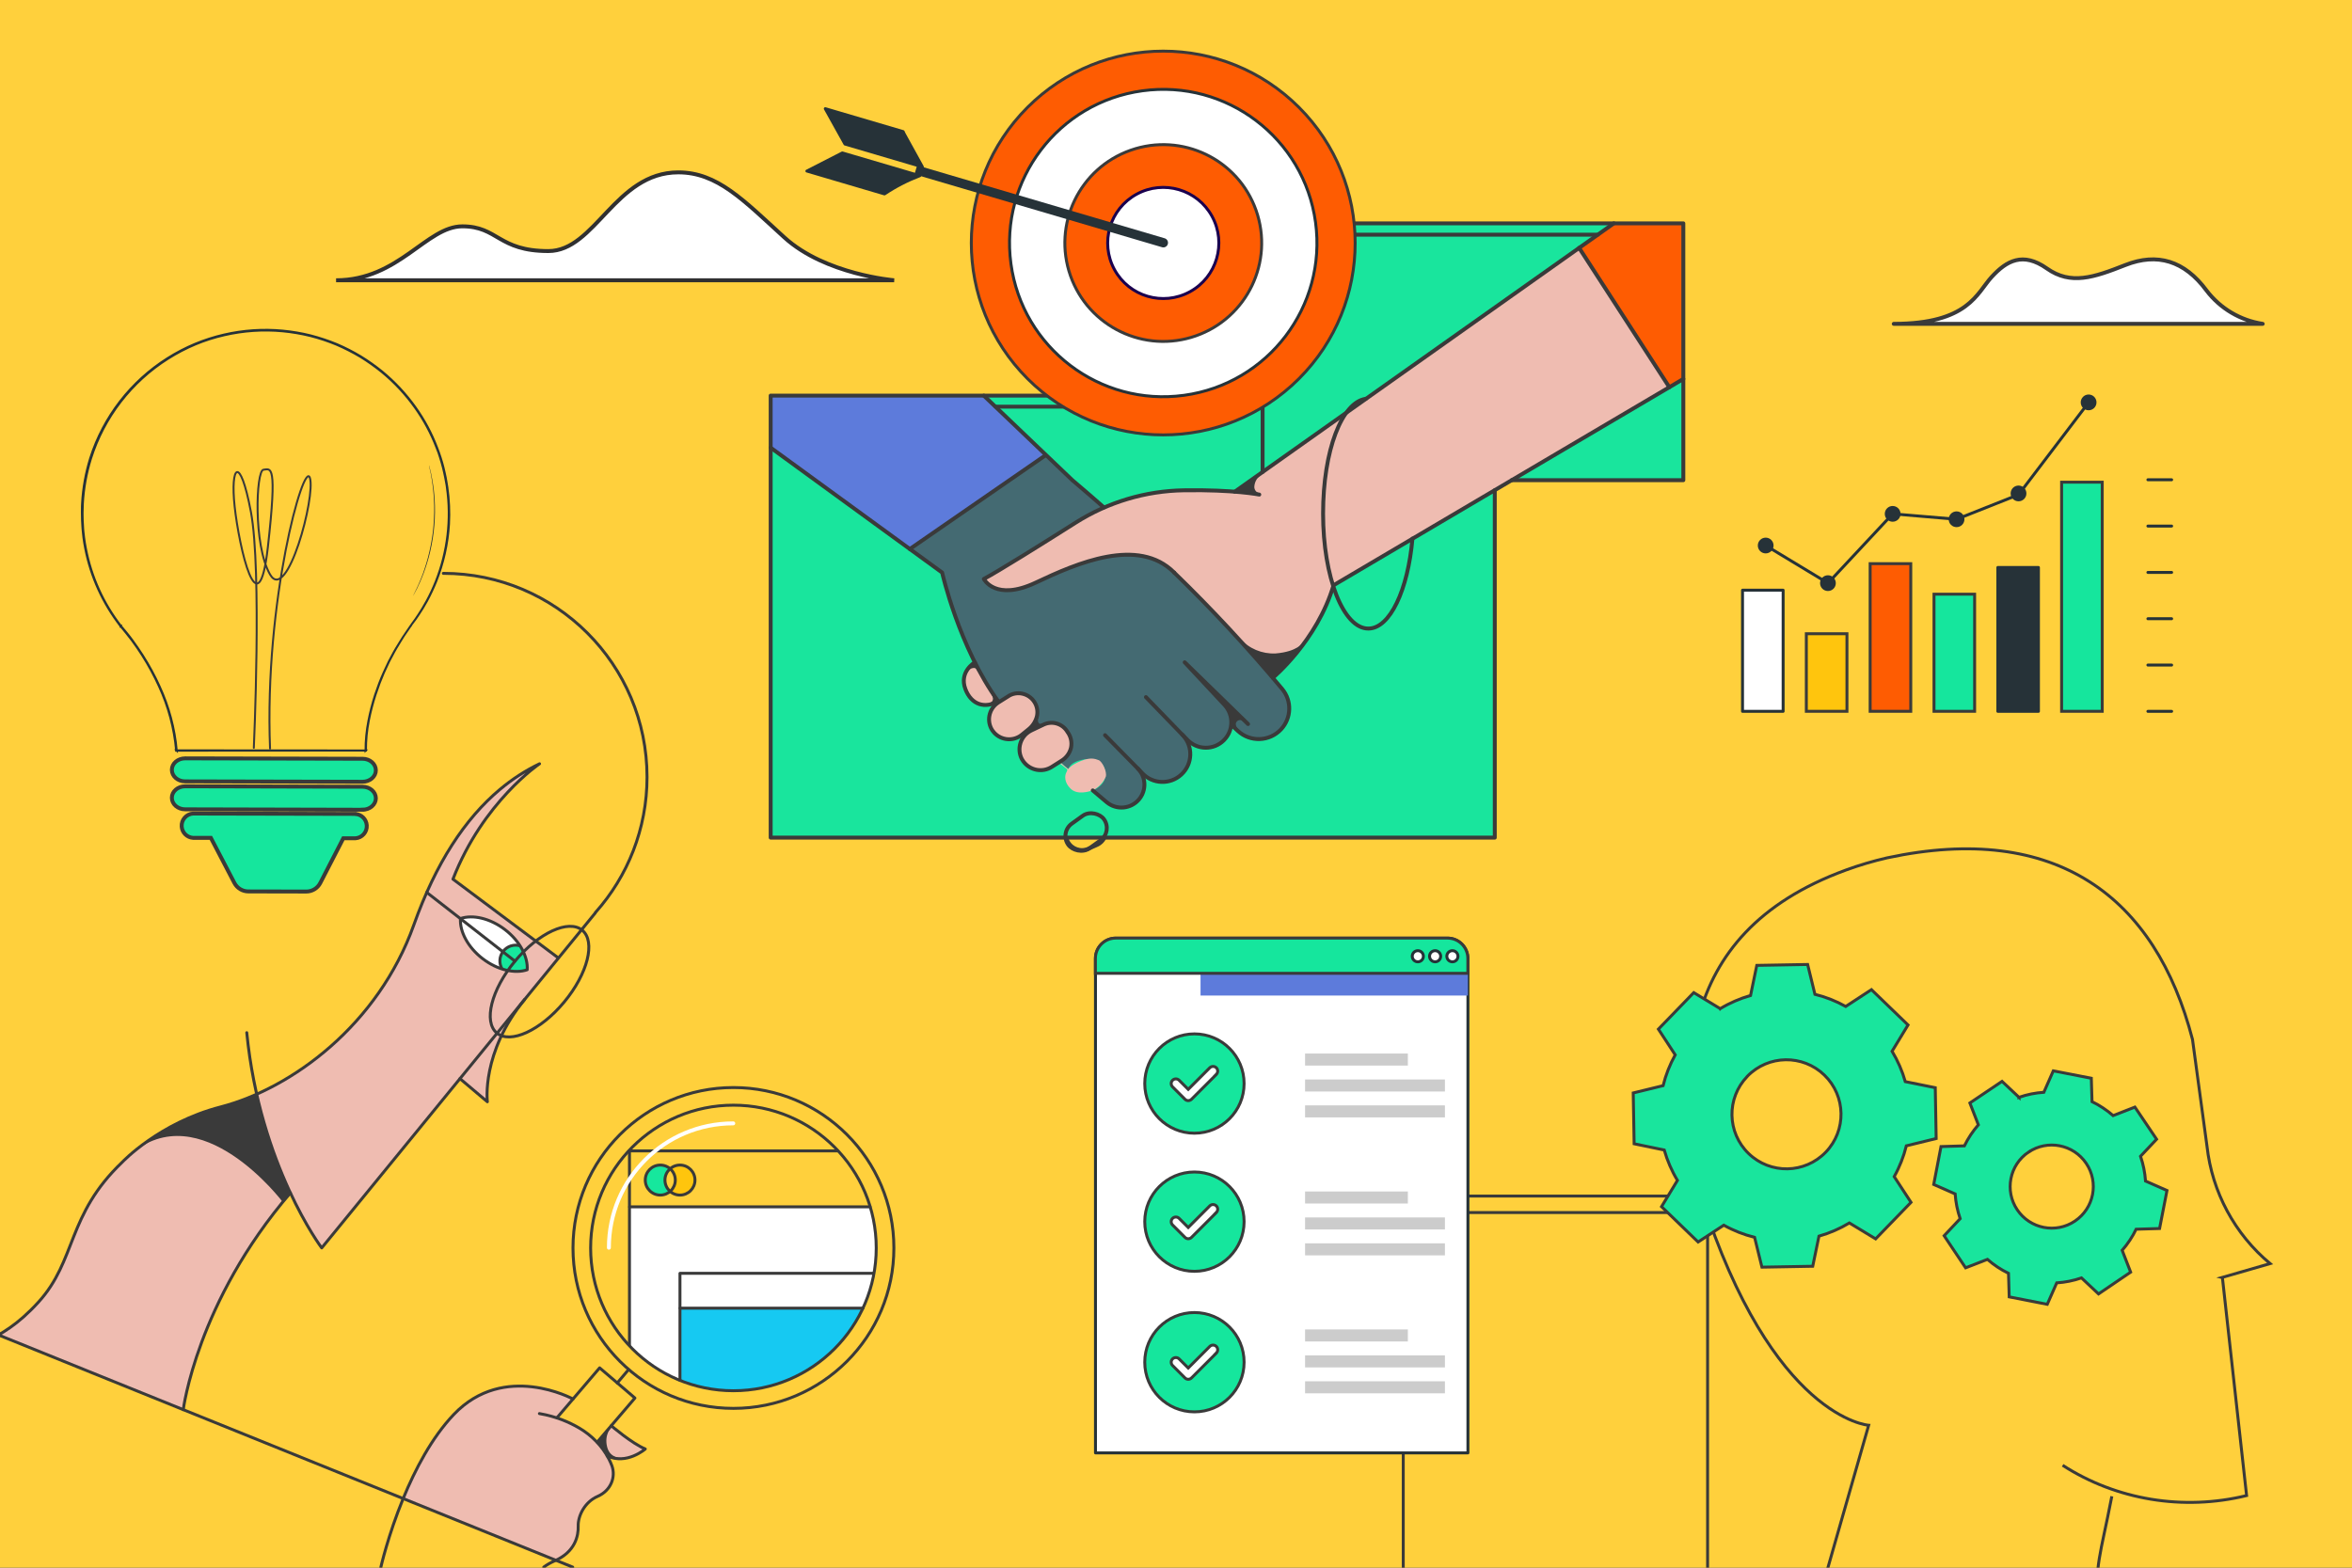 <?xml version="1.0" encoding="UTF-8"?>
<svg id="Calque_1" data-name="Calque 1" xmlns="http://www.w3.org/2000/svg" viewBox="0 0 600 400">
  <rect x="0" y="0" width="600" height="400" fill="#333333" stroke="none"/>
  <defs>
    <style>
      .cls-1, .cls-2, .cls-3, .cls-4, .cls-5, .cls-6, .cls-7 {
        stroke-linejoin: round;
      }

      .cls-1, .cls-2, .cls-3, .cls-4, .cls-6, .cls-8, .cls-7 {
        stroke-linecap: round;
      }

      .cls-1, .cls-9, .cls-3, .cls-4, .cls-10, .cls-6, .cls-11, .cls-12, .cls-13, .cls-14 {
        stroke-width: .75px;
      }

      .cls-1, .cls-4, .cls-15, .cls-6 {
        stroke: #263238;
      }

      .cls-1, .cls-16, .cls-5, .cls-17, .cls-12 {
        fill: #fff;
      }

      .cls-2, .cls-9, .cls-3, .cls-10, .cls-5, .cls-11, .cls-13, .cls-14, .cls-7, .cls-18 {
        stroke: #3a3a3a;
      }

      .cls-2, .cls-9, .cls-3, .cls-15, .cls-6, .cls-8, .cls-7 {
        fill: none;
      }

      .cls-2, .cls-15 {
        stroke-width: .5px;
      }

      .cls-9, .cls-10, .cls-16, .cls-15, .cls-13, .cls-14, .cls-8 {
        stroke-miterlimit: 10;
      }

      .cls-19 {
        fill: #446a72;
      }

      .cls-4, .cls-20 {
        fill: #263238;
      }

      .cls-21, .cls-13 {
        fill: #ffc50d;
      }

      .cls-22, .cls-10 {
        fill: #19e59d;
      }

      .cls-23 {
        fill: #5d7bdb;
      }

      .cls-24 {
        fill: #ccc;
      }

      .cls-16 {
        stroke: #303031;
      }

      .cls-25 {
        fill: #3a3a3a;
      }

      .cls-26 {
        fill: #ffd03c;
      }

      .cls-27 {
        fill: #16c9f2;
      }

      .cls-11, .cls-18 {
        fill: #15e69d;
      }

      .cls-28, .cls-14 {
        fill: #fe5c02;
      }

      .cls-12 {
        stroke: #1a004f;
        stroke-miterlimit: 10;
      }

      .cls-8 {
        stroke: #fff;
      }

      .cls-29 {
        fill: #16e79d;
      }

      .cls-30 {
        fill: #efbcb1;
      }
    </style>
  </defs>
  <path id="Tracé_87358" data-name="Tracé 87358" class="cls-26" d="M602.89,407.36l-609.05-.16.12-431.44,609.07.17-.15,431.42Z"/>
  <path class="cls-17" d="M160.62,343.14v-35.21h61.33s3.34,8.82.29,20.13c-3.05,11.31-11.05,19.08-17.92,22.47-6.87,3.39-14.81,5.66-25.9,3.28-11.09-2.37-17.81-10.67-17.81-10.67Z"/>
  <path class="cls-30" d="M-.41,340.61l47.16,19.07s1.06-9.8,7.85-24.85c6.78-15.04,15.33-25.37,15.41-25.48s4.07-4.98,4.07-4.98c0,0,3.74,7.82,7.99,14.04l35.27-43.2,6.99,5.9s-.6-6.07,2.45-14.22,7.72-12.71,7.72-12.71l7.91-9.69-26.73-20.08s5.65-16.84,20.34-28.36c0,0-.76-.62-7.81,4.78-7.05,5.4-11.1,11.95-15.22,18.68s-6.7,14.42-6.7,14.42c0,0-3.34,9.14-6.64,14.94-3.3,5.8-10.33,13.26-10.33,13.26,0,0-4.33,5.29-13.55,11.31-9.23,6.02-16.22,7.99-16.22,7.99,0,0-10.69,2.69-19.63,8.09,0,0-7.24,4.59-11.16,9.43s-6.35,7.79-9.18,14.88-5.26,12.25-6.19,13.82-4.69,5.87-5.62,6.73-3.94,3.62-5.01,4.37-3.17,1.84-3.17,1.84Z"/>
  <path class="cls-25" d="M72.15,306.73s-21.03-27.91-39.13-11.96c0,0,5.02-4.08,9.79-6.87,4.78-2.79,11.41-4.82,14.26-5.69s8.44-2.9,8.44-2.9c0,0,2.39,10.25,4.98,16.55,2.58,6.3,3.59,8.51,3.59,8.51l-1.93,2.35Z"/>
  <path class="cls-27" d="M220.14,333.79s-3.96,9.53-12.95,15.03c-8.99,5.5-15.06,5.88-19.48,6.03,0,0-6.47.2-14.25-2.63v-18.42h46.68Z"/>
  <path class="cls-29" d="M171.04,298.13s-1.13-1.06-3.34-.79-2.88,2.4-3.1,3.5.53,3.11,2.27,3.77,3.11.07,4.07-.61c0,0-1.3-.8-1.3-2.7s1.4-3.16,1.4-3.16Z"/>
  <path class="cls-21" d="M170.89,303.75s1.65-1.02,1.33-3.22-1.33-2.37-1.33-2.37c0,0,1.4-1.07,3.51-.77s2.82,2.17,2.89,4.19-2.57,3.35-3.2,3.35-1.93.13-3.2-1.18Z"/>
  <path class="cls-25" d="M155.97,364.1s-3.06,4.5-.87,7.24l-.21.33-2.02-3.04-.5-.56,3.47-4.19.13.22Z"/>
  <path class="cls-30" d="M102.88,382.3l38.76,15.74s4.07-1.12,5.26-5.03c1.19-3.91.28-5.33,1.42-7.13s1.46-2.82,4.32-4.16,3.74-3.74,3.77-4.97-.45-3.87-1.52-5.28c0,0,5.26,2.56,9.74-1.76,0,0-4.09-1.91-8.69-5.93l-3.63,4.22s-3.54-4.31-10.23-6.24l4.1-4.79s-7.34-4.43-17.9-2.92-17.27,12.82-17.27,12.82c0,0-6.39,10.99-8.12,15.45Z"/>
  <path class="cls-17" d="M127.91,247.25s-1.1-2.63.56-4.63c1.66-2,4.19-1.31,4.19-1.31,0,0-.9-2.13-4.47-4.59s-8.45-3.33-10.71-2.35c0,0-.32,4.19,3.3,8.06,3.62,3.86,7.13,4.82,7.13,4.82Z"/>
  <path class="cls-29" d="M128.37,242.74s-1.21.93-.84,2.72.84,1.88.84,1.88c0,0,1.95.57,3.64.52s2.48-.42,2.48-.42c0,0-.13-3.51-1.11-4.85s-.83-1.43-.83-1.43c0,0-2.5-.56-4.19,1.58Z"/>
  <path class="cls-25" d="M155.97,364.1s-1.91,1.94-1.08,5.12c.82,3.18,4.02,2.75,4.02,2.75,0,0-1.65.67-3.92-.45l-2.55-3.52,3.04-3.69.49-.21Z"/>
  <path class="cls-3" d="M-92.61,442.13c6.56-7.73,10.56-4.34,17.13-12.07s2.57-11.13,9.13-18.86,10.56-4.34,17.13-12.07c6.56-7.73,2.57-11.13,9.13-18.86,6.57-7.73,10.56-4.34,17.13-12.07,6.57-7.73,2.57-11.13,9.13-18.86,6.57-7.73,13.02-5.44,23.62-17.08,9.76-10.71,7.22-22.22,21.39-35.73,0,0,9.41-10.01,25.07-14.08,18.24-4.74,40.24-20.96,49.33-46.49,5.58-15.66,12.99-27.03,21.96-34.54,3.18-2.66,6.55-4.84,10.1-6.54,0,0-14.44,9.71-22.09,29.44l26.6,19.89"/>
  <circle class="cls-3" cx="187.1" cy="318.42" r="40.93"/>
  <path class="cls-3" d="M113.09,146.29c28.7,0,51.97,23.27,51.97,51.97,0,13.25-4.96,25.34-13.12,34.52"/>
  <line class="cls-3" x1="160.35" y1="349.45" x2="157.47" y2="352.86"/>
  <path class="cls-3" d="M62.95,263.49c3.33,33.97,19.12,54.92,19.12,54.92l69.75-85.42"/>
  <path class="cls-3" d="M117.34,275.22l6.99,5.9s-1.63-12.47,9.52-26.13"/>
  <ellipse class="cls-3" cx="137.64" cy="250.45" rx="17.05" ry="8.16" transform="translate(-142.95 196.24) rotate(-50.27)"/>
  <g>
    <path class="cls-3" d="M128.83,237.2c-3.8-2.91-8.23-3.9-11.36-2.83-.23,3.3,1.87,7.33,5.66,10.24s8.23,3.9,11.36,2.83c.23-3.3-1.87-7.33-5.66-10.24Z"/>
    <path class="cls-9" d="M132.65,241.31c-1.54-.43-3.25.08-4.29,1.43s-1.09,3.13-.27,4.51"/>
  </g>
  <line class="cls-3" x1="131.36" y1="245.24" x2="108.86" y2="227.7"/>
  <polyline class="cls-3" points="142.08 361.75 152.97 349.01 161.97 356.71 152.36 367.95"/>
  <path class="cls-3" d="M138.71,399.85c.73-.54,1.64-1.09,2.78-1.59,5.27-2.3,6.09-6.42,6.01-8.89-.08-2.47,1.56-6.09,4.96-7.57s4.67-4.94,3.64-7.8c-.21-.57-.48-1.16-.78-1.74-1.71-3.3-4.36-6.02-7.57-7.9-2.48-1.45-5.89-2.96-10.15-3.68"/>
  <path class="cls-3" d="M146.17,356.96s-17.52-9.59-30.41,3.95c-5.62,5.9-9.88,14.07-12.89,21.4-3.89,9.47-5.71,17.55-5.71,17.55"/>
  <path class="cls-3" d="M155.93,363.78s5.33,4.57,8.69,5.93c0,0-4.75,4.15-9.74,1.76"/>
  <line class="cls-3" x1="146.1" y1="399.85" x2="-.41" y2="340.61"/>
  <circle class="cls-3" cx="187.1" cy="318.42" r="36.43"/>
  <polyline class="cls-3" points="160.58 343.14 160.58 293.66 213.66 293.66"/>
  <path class="cls-3" d="M46.75,359.68s3.44-27.5,27.33-55.3"/>
  <line class="cls-3" x1="221.95" y1="307.93" x2="160.62" y2="307.93"/>
  <circle class="cls-3" cx="173.46" cy="301.1" r="3.83"/>
  <circle class="cls-3" cx="168.44" cy="301.1" r="3.83"/>
  <polyline class="cls-3" points="173.46 352.21 173.46 324.89 222.86 324.89"/>
  <line class="cls-3" x1="173.46" y1="333.79" x2="220.14" y2="333.79"/>
  <path class="cls-8" d="M155.33,318.36c0-17.53,14.21-31.73,31.73-31.73"/>
  <path id="Tracé_134809" data-name="Tracé 134809" class="cls-7" d="M270.47,209.02c.68.6,1.35,1.18,2,1.74"/>
  <path id="Tracé_134810" data-name="Tracé 134810" class="cls-7" d="M272.15,214.25c-.75-2.12.36-4.44,2.48-5.19.07-.02.14-.05.21-.07l2.53-.78c1.76-.49,3.6.42,4.29,2.11.51.94.6,2.04.25,3.05-.39,1.03-1.18,1.85-2.19,2.27l-2.03.9c-1.98.89-4.31.09-5.32-1.84-.08-.15-.15-.3-.21-.46Z"/>
  <path id="Tracé_134833" data-name="Tracé 134833" class="cls-5" d="M483.1,82.63h94.12c-5.7-.87-10.84-3.92-14.33-8.5-5.63-7.62-12.58-9.71-20.7-6.51s-13.91,5.19-20.03.88-10.26-1.99-14.07,2.15-5.94,11.98-24.99,11.98Z"/>
  <path id="Tracé_134794" data-name="Tracé 134794" class="cls-16" d="M85.74,71.51h142.36s-17.56-1.42-28-10.92-17.08-16.61-27.05-16.61c-16.13,0-21.18,20.08-33.16,20.08-12.85,0-12.83-6.31-21.95-6.31s-16.23,13.76-32.21,13.76Z"/>
  <g>
    <rect id="Rectangle_1900" data-name="Rectangle 1900" class="cls-22" x="196.6" y="100.95" width="184.77" height="112.78"/>
    <rect id="Rectangle_1902" data-name="Rectangle 1902" class="cls-22" x="321.96" y="56.7" width="107.46" height="65.6"/>
    <path id="Tracé_134799" data-name="Tracé 134799" class="cls-19" d="M266.69,116.18s15.06,14.35,22.27,18.63,31.53,29.37,31.53,29.37l4.22,8.76,3.1,3.9c1.63,2.89,1.29,6.49-.86,9.02-3.7,4.39-9.94,2.56-12.63-.71,0,0-1.29,4.21-3.68,4.92s-5.89.59-7.86-1.43l.77,3.17c.17,1.95-.51,3.89-1.87,5.3-1.43,1.7-3.63,2.55-5.83,2.26-1.39-.28-2.71-.82-3.9-1.59-.59-.55.49,1.2-.04,3.05s-1.34,4.46-4.43,5.05-4.3-.52-4.9-1.01-3.8-3.2-3.8-3.2c0,0,2.42-.91,3.01-2.79s.04-5.59-4.42-5.2-4.84,2.56-4.84,2.56l-2.05-1.74s3.38-1.85,2.86-5.09-1.92-3.91-4.26-4.65c-1.52-.39-3.13-.1-4.42.79-.21-.91-.26-1.85-.14-2.78.39-1.99-.44-4.01-2.1-5.16-2.29-1.76-4.29-.54-5.56.26l-2.09,1.32c-3.69-5.64-6.86-11.6-9.47-17.82-2.09-4.94-3.74-10.06-4.93-15.29l-8.25-6.01,34.6-23.89Z"/>
    <path id="Tracé_134803" data-name="Tracé 134803" class="cls-30" d="M281.59,129.45c5.43-2.22,11.16-3.63,17-4.19,5.46-.43,10.96-.37,16.41.19l87.85-62.2,23,35.54-85.66,50.53c-2.91,9.13-8.26,17.3-15.48,23.62,0,0-11.01-13.06-17.18-18.95s-9.84-10.23-12.8-11.14c-5.72-1.59-11.78-1.44-17.41.46-7.82,2.55-12.87,5.78-15.96,6.49s-5.03,1.36-7.83.12-2.56-2.21-2.56-2.21c0,0,12.23-7.31,15.71-9.5s11.49-7.48,14.9-8.76"/>
    <path id="Tracé_134800" data-name="Tracé 134800" class="cls-30" d="M262.74,177.87c1.22.92,1.93,2.37,1.91,3.9-.2,2.38-1.57,4.17.46,3.5s2.54-1.35,4.88-.51c1.98.86,3.29,2.78,3.37,4.93-.13,1.54-.8,2.99-1.9,4.08-1,.72-1.34.32-1,.72.65.62,1.34,1.2,2.05,1.74,0,0,.59-1,3.19-2.05s3.71-.54,4.59-.22,2.17,2.97,1.8,4.22c-.66,1.52-1.84,2.75-3.33,3.48-1.1.36-3.93,1.22-5.63-.41s-1.51-3.35-1.14-4.09.42-.79-.11-1.17-1.71-1.39-1.71-1.39c0,0-2.24,1.64-3.63,1.76s-3.37.17-4.76-1.26c-1.23-1.3-1.79-3.09-1.53-4.86.22-1.53,1.69-2.61,1.22-2.9s-1.89,1.39-3.59,1.26-3.58-.44-4.69-2.14-1.3-3.15-.68-4.44,2.4-2.65,1.33-2.74-1.47,1.02-4.14.13c-2.2-.7-3.74-2.68-3.86-4.99-.13-1.61.42-3.2,1.52-4.39,1.1-.96,1.61-.45,1.61-.45l5,8.79s-.02,1.04,1.18.24c1.14-.83,2.43-1.44,3.79-1.79,1.34-.22,2.72.16,3.77,1.03"/>
    <path id="Tracé_134826" data-name="Tracé 134826" class="cls-28" d="M402.85,63.25l23,35.55,3.57-2.11v-39.7h-17.73l-8.84,6.26Z"/>
    <path id="Tracé_134796" data-name="Tracé 134796" class="cls-23" d="M250.98,100.95l15.71,15.24-34.6,23.89-35.49-25.85v-13.28h54.38Z"/>
    <path id="Tracé_134797" data-name="Tracé 134797" class="cls-7" d="M381.32,125.08v88.64h-184.72v-112.78h125.49"/>
    <path id="Tracé_134819" data-name="Tracé 134819" class="cls-7" d="M322.09,120.43v-63.44h107.33v65.53h-43.79"/>
    <path id="Tracé_134812" data-name="Tracé 134812" class="cls-7" d="M278.77,201.68c1.34,1.14,2.53,2.15,3.55,3,2.48,2.08,6.17,1.76,8.25-.72,1.94-2.31,1.81-5.72-.31-7.87l-8.36-8.5"/>
    <path id="Tracé_134798" data-name="Tracé 134798" class="cls-7" d="M196.6,114.23l43.74,31.86s4.3,19.12,14.38,32.96"/>
    <path id="Tracé_134813" data-name="Tracé 134813" class="cls-7" d="M290.27,196.1l1.08,1.13c2.65,2.88,7.14,3.06,10.01.4,2.88-2.65,3.06-7.14.4-10.01-.07-.08-.14-.15-.22-.23l-9.21-9.52"/>
    <path id="Tracé_134814" data-name="Tracé 134814" class="cls-7" d="M301.56,187.39l1.44,1.47c2.52,2.55,6.63,2.57,9.18.05,2.49-2.46,2.58-6.45.21-9.02l-10.17-10.9,16.16,15.75"/>
    <path id="Tracé_134804" data-name="Tracé 134804" class="cls-7" d="M281.59,129.45c-2.58-2.27-5.25-4.58-8.03-6.93l-22.58-21.57"/>
    <path id="Tracé_134815" data-name="Tracé 134815" class="cls-7" d="M314.32,185.15l1.47,1.35c3.16,2.93,8.09,2.74,11.02-.42,2.66-2.87,2.78-7.27.28-10.28-8.65-10.39-17.85-20.3-27.56-29.71"/>
    <path id="Tracé_134820" data-name="Tracé 134820" class="cls-7" d="M324.71,172.94s11.29-9.41,15.48-23.61l89.23-52.64"/>
    <path id="Tracé_134805" data-name="Tracé 134805" class="cls-7" d="M321.24,126.19s-6.5-1.29-19.2-1.09c-9.8.15-19.37,3.01-27.65,8.26-8.66,5.49-19.64,12.36-23.41,14.36,0,0,2.91,5.83,13.3.91s26.09-11.76,35.26-2.54"/>
    <path id="Tracé_134801" data-name="Tracé 134801" class="cls-7" d="M248.69,169s-4.11,2.37-2.41,6.84c1.55,4.07,5.07,5.01,8.34,3.07"/>
    <path id="Tracé_134806" data-name="Tracé 134806" class="cls-7" d="M253.21,186.45c-1.6-2.33-1.01-5.51,1.32-7.11.07-.05.15-.1.23-.15l2.82-1.77c2.38-1.22,5.3-.28,6.52,2.09.52,1.01.67,2.16.42,3.27-.34,1.33-1.11,2.51-2.19,3.35l-1.64,1.33c-2.11,1.73-5.21,1.51-7.06-.5-.14-.16-.28-.33-.41-.51Z"/>
    <path id="Tracé_134807" data-name="Tracé 134807" class="cls-7" d="M260.69,193.69c-1.38-2.62-.37-5.86,2.24-7.23.08-.04.17-.09.26-.13l3.15-1.5c2.2-.97,4.78-.14,5.99,1.94.84,1.13,1.17,2.55.91,3.93-.31,1.41-1.19,2.64-2.42,3.39l-2.48,1.57c-2.41,1.54-5.6.93-7.28-1.39-.13-.19-.26-.38-.37-.58Z"/>
    <line id="Ligne_1351" data-name="Ligne 1351" class="cls-7" x1="315" y1="125.45" x2="411.69" y2="56.99"/>
    <line id="Ligne_1353" data-name="Ligne 1353" class="cls-7" x1="322.09" y1="59.88" x2="407.6" y2="59.88"/>
    <line id="Ligne_1350" data-name="Ligne 1350" class="cls-7" x1="254.02" y1="103.76" x2="322.09" y2="103.76"/>
    <line id="Ligne_1356" data-name="Ligne 1356" class="cls-7" x1="402.84" y1="63.25" x2="425.85" y2="98.8"/>
    <path id="Tracé_134822" data-name="Tracé 134822" class="cls-7" d="M360.32,137.43c-1.15,13.13-5.75,22.95-11.26,22.95-6.37,0-11.54-13.13-11.54-29.33s4.82-28.43,10.88-29.29"/>
    <line id="Ligne_1349" data-name="Ligne 1349" class="cls-7" x1="232.1" y1="140.08" x2="266.69" y2="116.18"/>
    <path id="Tracé_134808" data-name="Tracé 134808" class="cls-25" d="M252.34,179.43s1.84-.4.44-2.58l.6.07,1.35,2.14-2.39.37Z"/>
    <path id="Tracé_134802" data-name="Tracé 134802" class="cls-25" d="M249.36,171.06c-.19-.45-.66-.71-1.14-.61-.56.07-1.05.4-1.33.89-.14.25-.07-.61-.07-.61l.9-1.08.77-.57.55.33.48,1.48-.16.17Z"/>
    <path id="Tracé_134811" data-name="Tracé 134811" class="cls-25" d="M264.86,182.8c-.14.48-.14,1,0,1.48.14.37.56.56.93.42.04-.02.08-.04.12-.06.08-.05.18-.02.23.06,0,.01.01.02.02.03l-3.75,2.05-.27-.7.93-.83,1.63-2.5.16.06Z"/>
    <path id="Tracé_134816" data-name="Tracé 134816" class="cls-25" d="M316.01,186.22s-.89-.85-.74-1.64c.14-.6.74-.97,1.35-.83.21.05.4.16.55.32l.25-.26-5.21-4.96-.18.36s1.45,2.06,1.93,3c.31.88.41,1.82.32,2.75l1.29,1.34.44-.08Z"/>
    <path id="Tracé_134817" data-name="Tracé 134817" class="cls-25" d="M321.31,125.85c-.81-.15-1.38-.89-1.33-1.71.1-1.37.9-2.6,2.11-3.26,1.1-.8-3.26,1.86-3.26,1.86l-3.3,2.34v.49l5.38.68.41-.4Z"/>
    <path id="Tracé_134818" data-name="Tracé 134818" class="cls-25" d="M316.28,162.86c2.29,2.62,5.66,4.04,9.13,3.87,5.62-.46,6.94-2.76,6.94-2.76-1.22,1.99-2.62,3.86-4.17,5.6-1.94,1.98-2.82,3.41-3.72,2.88s-5.72-6.4-5.72-6.4l-2.53-2.72.07-.46Z"/>
  </g>
  <g>
    <circle class="cls-14" cx="296.75" cy="62" r="48.96" transform="translate(43.07 228) rotate(-45)"/>
    <circle class="cls-1" cx="296.75" cy="62" r="39.21" transform="translate(-5.66 40.65) rotate(-7.76)"/>
    <circle class="cls-14" cx="296.75" cy="62" r="25.1" transform="translate(-3.77 101.89) rotate(-19.36)"/>
    <circle class="cls-12" cx="296.75" cy="62" r="14.18" transform="translate(6.5 149.51) rotate(-28.58)"/>
    <path class="cls-20" d="M296.44,63.08l-63.15-18.61.67-2.28,63.15,18.61c.63.19.99.85.8,1.48h0c-.19.63-.85.99-1.48.8h0Z"/>
    <polygon class="cls-4" points="230.39 33.58 230.62 34.09 235.3 42.57 215.55 36.75 210.53 27.73 230.39 33.58"/>
    <path class="cls-4" d="M205.84,43.65l9.04-4.63,19.75,5.82c-3.16,1.2-6.18,2.76-8.99,4.64l-19.8-5.84Z"/>
  </g>
  <path class="cls-18" d="M92.48,206.61l-45.25-.11c-1.88,0-3.39-1.32-3.39-2.95h0c0-1.62,1.53-2.92,3.4-2.92l45.25.11c1.88,0,3.39,1.32,3.39,2.94h0c0,1.61-1.53,2.93-3.4,2.92Z"/>
  <path class="cls-18" d="M92.48,199.47l-45.25-.1c-1.88,0-3.39-1.32-3.39-2.95h0c0-1.62,1.53-2.92,3.4-2.92l45.25.1c1.88,0,3.39,1.32,3.39,2.95h0c0,1.61-1.53,2.92-3.4,2.92Z"/>
  <path class="cls-18" d="M90.66,207.67l-41.42-.09c-1.71.12-3.01,1.6-2.89,3.31.11,1.55,1.34,2.78,2.89,2.89h4.55l6.01,11.52c.69,1.31,2.05,2.14,3.53,2.15l14.8.03c1.5,0,2.87-.83,3.56-2.16l5.89-11.43h3.09c1.71-.12,3.01-1.6,2.89-3.31-.11-1.55-1.34-2.78-2.89-2.89h0Z"/>
  <path class="cls-15" d="M104.89,159.48h0s-.11.18-.34.5l-.99,1.46-.72,1.08c-.26.4-.52.85-.82,1.34l-.95,1.57c-.35.55-.65,1.19-1,1.82-.18.33-.36.66-.54,1.01-.09.18-.18.36-.28.53s-.17.36-.26.55c-.36.75-.73,1.53-1.09,2.35l-1.07,2.62c-.34.92-.68,1.89-1.02,2.9-.7,2.16-1.28,4.37-1.72,6.6-.5,2.52-.74,5.08-.73,7.64v.06h-.06l-48.29.03h-.08v-.08c-.51-5.65-1.98-11.18-4.36-16.33-1.24-2.73-2.68-5.38-4.29-7.91-.82-1.29-1.69-2.55-2.61-3.8s-1.93-2.43-2.92-3.65l-.12-.15h.19l-.07.15c-4.52-5.82-7.61-12.62-9.01-19.85-.2-.93-.32-1.87-.46-2.81-.06-.47-.1-.95-.15-1.42l-.07-.73-.05-.73c-.03-.48-.07-.96-.08-1.44s0-.96-.03-1.46,0-.96,0-1.46,0-.97.04-1.46c.22-3.92.92-7.79,2.08-11.53,3.37-10.56,10.36-19.6,19.74-25.51,2.23-1.41,4.58-2.63,7.02-3.65,2.39-.99,4.86-1.78,7.39-2.36,4.89-1.13,9.94-1.47,14.94-1,2.41.23,4.79.63,7.14,1.22,2.28.59,4.51,1.33,6.69,2.23,2.1.9,4.14,1.94,6.1,3.12,1.89,1.16,3.69,2.44,5.41,3.83,3.25,2.67,6.13,5.76,8.56,9.19,2.25,3.16,4.09,6.59,5.47,10.22.36.85.62,1.73.92,2.58s.5,1.72.73,2.55c.19.86.41,1.7.57,2.55.07.42.15.84.22,1.26s.15.83.2,1.24c.45,3.1.59,6.24.42,9.37-.3,5.03-1.41,9.98-3.28,14.65-.69,1.7-1.47,3.36-2.34,4.97-.77,1.39-1.48,2.55-2.09,3.44l-.81,1.19-.62.83-.51.68.49-.68.61-.84.8-1.19c.6-.9,1.3-2.05,2.07-3.45.87-1.61,1.64-3.27,2.32-4.97,3.01-7.62,3.98-15.88,2.82-23.99-.04-.42-.12-.82-.2-1.24s-.15-.83-.23-1.25c-.16-.84-.36-1.68-.57-2.55s-.47-1.7-.73-2.55-.55-1.73-.92-2.58c-1.39-3.61-3.23-7.03-5.47-10.17-2.43-3.41-5.3-6.49-8.54-9.14-1.72-1.39-3.52-2.66-5.4-3.82-1.96-1.17-3.99-2.2-6.08-3.1-2.17-.9-4.39-1.64-6.66-2.22-2.34-.58-4.72-.98-7.12-1.21-4.98-.46-10.01-.12-14.88,1.01-2.52.57-4.98,1.36-7.36,2.35-2.43,1.02-4.76,2.24-6.99,3.65-9.35,5.91-16.31,14.94-19.65,25.49-1.16,3.73-1.85,7.59-2.07,11.49-.03.48-.03.96-.04,1.46s-.04.96-.02,1.44.02.96.03,1.44.05.96.08,1.43l.04.73.07.73c.05.47.1.95.16,1.42.14.94.26,1.88.46,2.8,1.39,7.21,4.46,13.98,8.97,19.78l.12.15h-.19l.07-.15c1,1.21,2.02,2.39,2.92,3.65s1.8,2.52,2.61,3.81c1.62,2.54,3.06,5.19,4.3,7.93,2.39,5.17,3.87,10.71,4.38,16.39l-.08-.08,48.29.03-.06.06c0-2.57.25-5.14.75-7.66.44-2.24,1.01-4.45,1.71-6.62.36-1,.69-1.97,1.03-2.9s.73-1.79,1.09-2.63.76-1.6,1.09-2.35l.26-.55.28-.53c.19-.34.36-.68.54-1.01.36-.65.66-1.28,1.01-1.82l.96-1.57c.3-.48.56-.94.83-1.33s.51-.75.73-1.07l1-1.46.36-.49h0v-.06Z"/>
  <path class="cls-20" d="M105.41,151.98s0-.03.03-.08l.11-.24.43-.9.32-.65c.11-.24.22-.5.36-.78.24-.57.54-1.2.81-1.92l.44-1.13c.15-.39.28-.81.42-1.24.31-.86.56-1.8.84-2.78.56-2.15.98-4.32,1.26-6.52.25-2.2.36-4.42.33-6.64-.04-1.02-.06-2-.15-2.92-.04-.45-.07-.89-.12-1.31s-.11-.82-.15-1.2c-.08-.77-.23-1.46-.32-2.06-.05-.3-.1-.59-.15-.85s-.11-.49-.16-.7l-.21-.98c-.02-.1-.04-.19-.05-.26,0-.03,0-.06,0-.09.01.03.02.06.03.08.02.07.04.15.07.25.06.24.14.56.24.97l.17.7c.06.26.11.54.16.84.11.61.26,1.3.36,2.07l.17,1.2c.05.42.08.86.13,1.32.1.9.13,1.88.17,2.92.11,4.46-.43,8.91-1.6,13.22-.29.99-.55,1.93-.86,2.78-.15.43-.28.85-.44,1.24l-.45,1.13c-.27.73-.58,1.36-.84,1.92-.13.28-.24.54-.36.78l-.34.64-.47.88-.12.23s-.05.06-.09.08Z"/>
  <g id="freepik--Improvement--inject-265">
    <rect class="cls-1" x="444.52" y="150.59" width="10.36" height="30.91"/>
    <rect class="cls-13" x="460.8" y="161.7" width="10.36" height="19.79"/>
    <rect class="cls-14" x="477.08" y="143.82" width="10.36" height="37.67"/>
    <rect class="cls-11" x="493.37" y="151.61" width="10.36" height="29.88"/>
    <rect class="cls-4" x="509.65" y="144.79" width="10.36" height="36.71"/>
    <rect class="cls-11" x="525.92" y="123.03" width="10.36" height="58.46"/>
    <line class="cls-6" x1="547.93" y1="122.41" x2="553.99" y2="122.41"/>
    <line class="cls-6" x1="547.93" y1="134.23" x2="553.99" y2="134.23"/>
    <line class="cls-6" x1="547.93" y1="146.05" x2="553.99" y2="146.05"/>
    <line class="cls-6" x1="547.93" y1="157.87" x2="553.99" y2="157.87"/>
    <line class="cls-6" x1="547.93" y1="169.69" x2="553.99" y2="169.69"/>
    <line class="cls-6" x1="547.93" y1="181.5" x2="553.99" y2="181.5"/>
    <polyline class="cls-6" points="450.44 139.19 466.32 148.79 482.83 131.11 499.13 132.49 514.94 126.21 532.81 102.69"/>
    <path class="cls-20" d="M452.44,139.19c0-1.11-.9-2.01-2.01-2.01s-2.01.9-2.01,2.01.9,2.01,2.01,2.01,2.01-.9,2.01-2.01Z"/>
    <path class="cls-20" d="M468.32,148.79c0-1.11-.9-2.01-2.01-2.01s-2.01.9-2.01,2.01.9,2.01,2.01,2.01,2.01-.9,2.01-2.01Z"/>
    <path class="cls-20" d="M484.83,131.11c0-1.11-.9-2.01-2.01-2.01s-2.01.9-2.01,2.01.9,2.01,2.01,2.01,2.01-.9,2.01-2.01Z"/>
    <path class="cls-20" d="M501.13,132.49c0-1.11-.9-2.01-2.01-2.01s-2.01.9-2.01,2.01.9,2.01,2.01,2.01,2.01-.9,2.01-2.01Z"/>
    <path class="cls-20" d="M516.94,125.9c0-1.11-.9-2.01-2.01-2.01s-2.01.9-2.01,2.01.9,2.01,2.01,2.01,2.01-.9,2.01-2.01Z"/>
    <path class="cls-20" d="M534.82,102.67c0-1.11-.9-2.01-2.01-2.01s-2.01.9-2.01,2.01.9,2.01,2.01,2.01,2.01-.9,2.01-2.01Z"/>
  </g>
  <g>
    <path id="Tracé_133423" data-name="Tracé 133423" class="cls-3" d="M357.97,397.78v-92.6h77.64v95.65h-77.64v-3.05Z"/>
    <line id="Ligne_1113" data-name="Ligne 1113" class="cls-3" x1="357.97" y1="309.39" x2="436.01" y2="309.39"/>
    <g id="freepik--Window--inject-95">
      <path class="cls-1" d="M284.64,239.36h84.63c2.87,0,5.2,2.33,5.2,5.2v126.15h-95.01v-126.15c0-2.87,2.33-5.2,5.2-5.2h0,0Z"/>
      <path class="cls-23" d="M369.27,239.36h-63.01v14.65h68.2v-9.46c0-2.86-2.33-5.18-5.19-5.18Z"/>
      <path class="cls-11" d="M369.27,239.36h-84.63c-2.87,0-5.2,2.33-5.2,5.2v3.78h95.01v-3.78c0-2.87-2.32-5.19-5.19-5.2Z"/>
      <circle class="cls-1" cx="361.69" cy="243.99" r="1.42"/>
      <circle class="cls-1" cx="366.1" cy="243.99" r="1.42"/>
      <circle class="cls-1" cx="370.51" cy="243.99" r="1.42"/>
      <rect class="cls-24" x="332.93" y="268.81" width="26.22" height="3.07"/>
      <rect class="cls-24" x="332.93" y="275.43" width="35.67" height="3.07"/>
      <rect class="cls-24" x="332.93" y="282.04" width="35.67" height="3.07"/>
      <rect class="cls-24" x="332.93" y="304.01" width="26.22" height="3.07"/>
      <rect class="cls-24" x="332.93" y="310.63" width="35.67" height="3.07"/>
      <rect class="cls-24" x="332.93" y="317.24" width="35.67" height="3.07"/>
      <rect class="cls-24" x="332.93" y="339.21" width="26.22" height="3.07"/>
      <rect class="cls-24" x="332.93" y="345.83" width="35.67" height="3.07"/>
      <rect class="cls-24" x="332.93" y="352.44" width="35.67" height="3.07"/>
    </g>
    <path id="Icon_fa-solid-circle-check" data-name="Icon fa-solid-circle-check" class="cls-11" d="M304.7,289.14c7,0,12.67-5.67,12.67-12.67s-5.67-12.67-12.67-12.67-12.67,5.67-12.67,12.67,5.67,12.67,12.67,12.67ZM310.3,274.14l-6.34,6.34c-.46.46-1.21.47-1.67,0,0,0,0,0,0,0l-3.17-3.17c-.46-.46-.46-1.22,0-1.68.46-.46,1.22-.46,1.68,0h0l2.32,2.32,5.49-5.5c.46-.46,1.22-.46,1.68,0,.46.46.46,1.22,0,1.68h.01Z"/>
    <path id="Icon_fa-solid-circle-check-2" data-name="Icon fa-solid-circle-check" class="cls-11" d="M304.7,324.38c7,0,12.67-5.67,12.67-12.67s-5.67-12.67-12.67-12.67-12.67,5.67-12.67,12.67,5.67,12.67,12.67,12.67ZM310.3,309.38l-6.34,6.34c-.46.46-1.21.47-1.67,0,0,0,0,0,0,0l-3.17-3.17c-.46-.46-.46-1.22,0-1.68.46-.46,1.22-.46,1.68,0h0l2.32,2.32,5.49-5.5c.46-.46,1.22-.46,1.68,0,.46.46.46,1.22,0,1.68h.01Z"/>
    <path id="Icon_fa-solid-circle-check-3" data-name="Icon fa-solid-circle-check" class="cls-11" d="M304.7,360.24c7,0,12.67-5.67,12.67-12.67s-5.67-12.67-12.67-12.67-12.67,5.67-12.67,12.67,5.67,12.67,12.67,12.67ZM310.3,345.24l-6.34,6.34c-.46.46-1.21.47-1.67,0,0,0,0,0,0,0l-3.17-3.17c-.46-.46-.46-1.22,0-1.68.46-.46,1.22-.46,1.68,0h0l2.32,2.32,5.49-5.5c.46-.46,1.22-.46,1.68,0,.46.46.46,1.22,0,1.68h.01Z"/>
  </g>
  <rect class="cls-7" x="271.47" y="208.44" width="11.2" height="7.74" rx="3.87" ry="3.87" transform="translate(-71.82 201.5) rotate(-35.69)"/>
  <path class="cls-2" d="M64.75,190.82s2.07-45.36-.75-60.24-5.27-11.67-4.14-1.32,6.02,32,8.47,10.35.75-19.95-1.13-19.76-2.64,19.2,1.69,26.73,11.67-19.95,10.16-24.66-11.67,31.44-10.16,69.08"/>
  <g>
    <path id="Tracé_158494" data-name="Tracé 158494" class="cls-9" d="M526.18,373.87c13.74,8.86,30.79,11.67,46.93,7.73l-6.17-55.61-.12-.03,12.29-3.55c-9.03-7.52-14.8-18.25-16.1-29.93l-3.7-27.26c-9.41-36.36-34.79-55.58-77.9-46.34-3.57.82-7.09,1.86-10.53,3.12-45.26,16.56-42.21,54.33-36.87,83.44,18.15,56.6,42.69,58.22,42.69,58.22l-13.64,47.65c26.48,10.34,54.17,7.66,71.57,2.48.08-16.53.96-15.75,4.1-32.01"/>
    <path class="cls-10" d="M438.82,257.37c2.42-1.46,5.03-2.59,7.75-3.37l1.59-7.68,12.97-.23,1.86,7.61c2.75.68,5.39,1.72,7.86,3.1l6.56-4.29,9.33,9.02-4.07,6.7c1.46,2.42,2.6,5.03,3.37,7.75l7.65,1.55.23,12.97-7.61,1.86c-.68,2.75-1.72,5.39-3.1,7.86l4.29,6.56-9.02,9.32-6.7-4.06c-2.43,1.46-5.03,2.59-7.76,3.37l-1.59,7.68-12.96.23-1.87-7.61c-2.75-.68-5.39-1.72-7.86-3.1l-6.55,4.29-9.33-9.02,4.06-6.7c-1.46-2.42-2.59-5.03-3.37-7.75l-7.68-1.59-.23-12.97,7.62-1.86c.68-2.75,1.72-5.39,3.09-7.86l-4.29-6.56,9.02-9.32,6.7,4.06.03.05ZM445.73,274.66c-5.34,5.53-5.18,14.33.35,19.67,5.53,5.34,14.33,5.18,19.67-.35,5.33-5.53,5.18-14.33-.35-19.67-5.52-5.34-14.32-5.19-19.66.32v.02Z"/>
    <path class="cls-10" d="M515.07,279.98c2.04-.71,4.16-1.14,6.32-1.28l2.41-5.47,9.7,1.89.18,5.97c1.94.94,3.75,2.14,5.38,3.56l5.56-2.17,5.53,8.2-4.1,4.35c.7,2.04,1.13,4.16,1.28,6.32l5.47,2.41-1.89,9.7-5.98.18c-.94,1.94-2.14,3.75-3.56,5.38l2.16,5.57-8.19,5.56-4.35-4.09c-2.04.71-4.16,1.13-6.32,1.27l-2.41,5.47-9.71-1.9-.18-6.01c-1.94-.94-3.75-2.13-5.37-3.56l-5.57,2.16-5.48-8.19,4.09-4.35c-.7-2.04-1.13-4.16-1.28-6.32l-5.47-2.41,1.86-9.67,5.97-.18c.94-1.94,2.14-3.74,3.56-5.37l-2.16-5.57,8.2-5.52,4.35,4.09v-.04ZM517.48,293.96c-4.86,3.27-6.15,9.86-2.88,14.72,3.27,4.86,9.86,6.15,14.72,2.88s6.15-9.86,2.88-14.72c0,0,0,0,0,0-3.27-4.86-9.86-6.14-14.72-2.87h0Z"/>
  </g>
</svg>